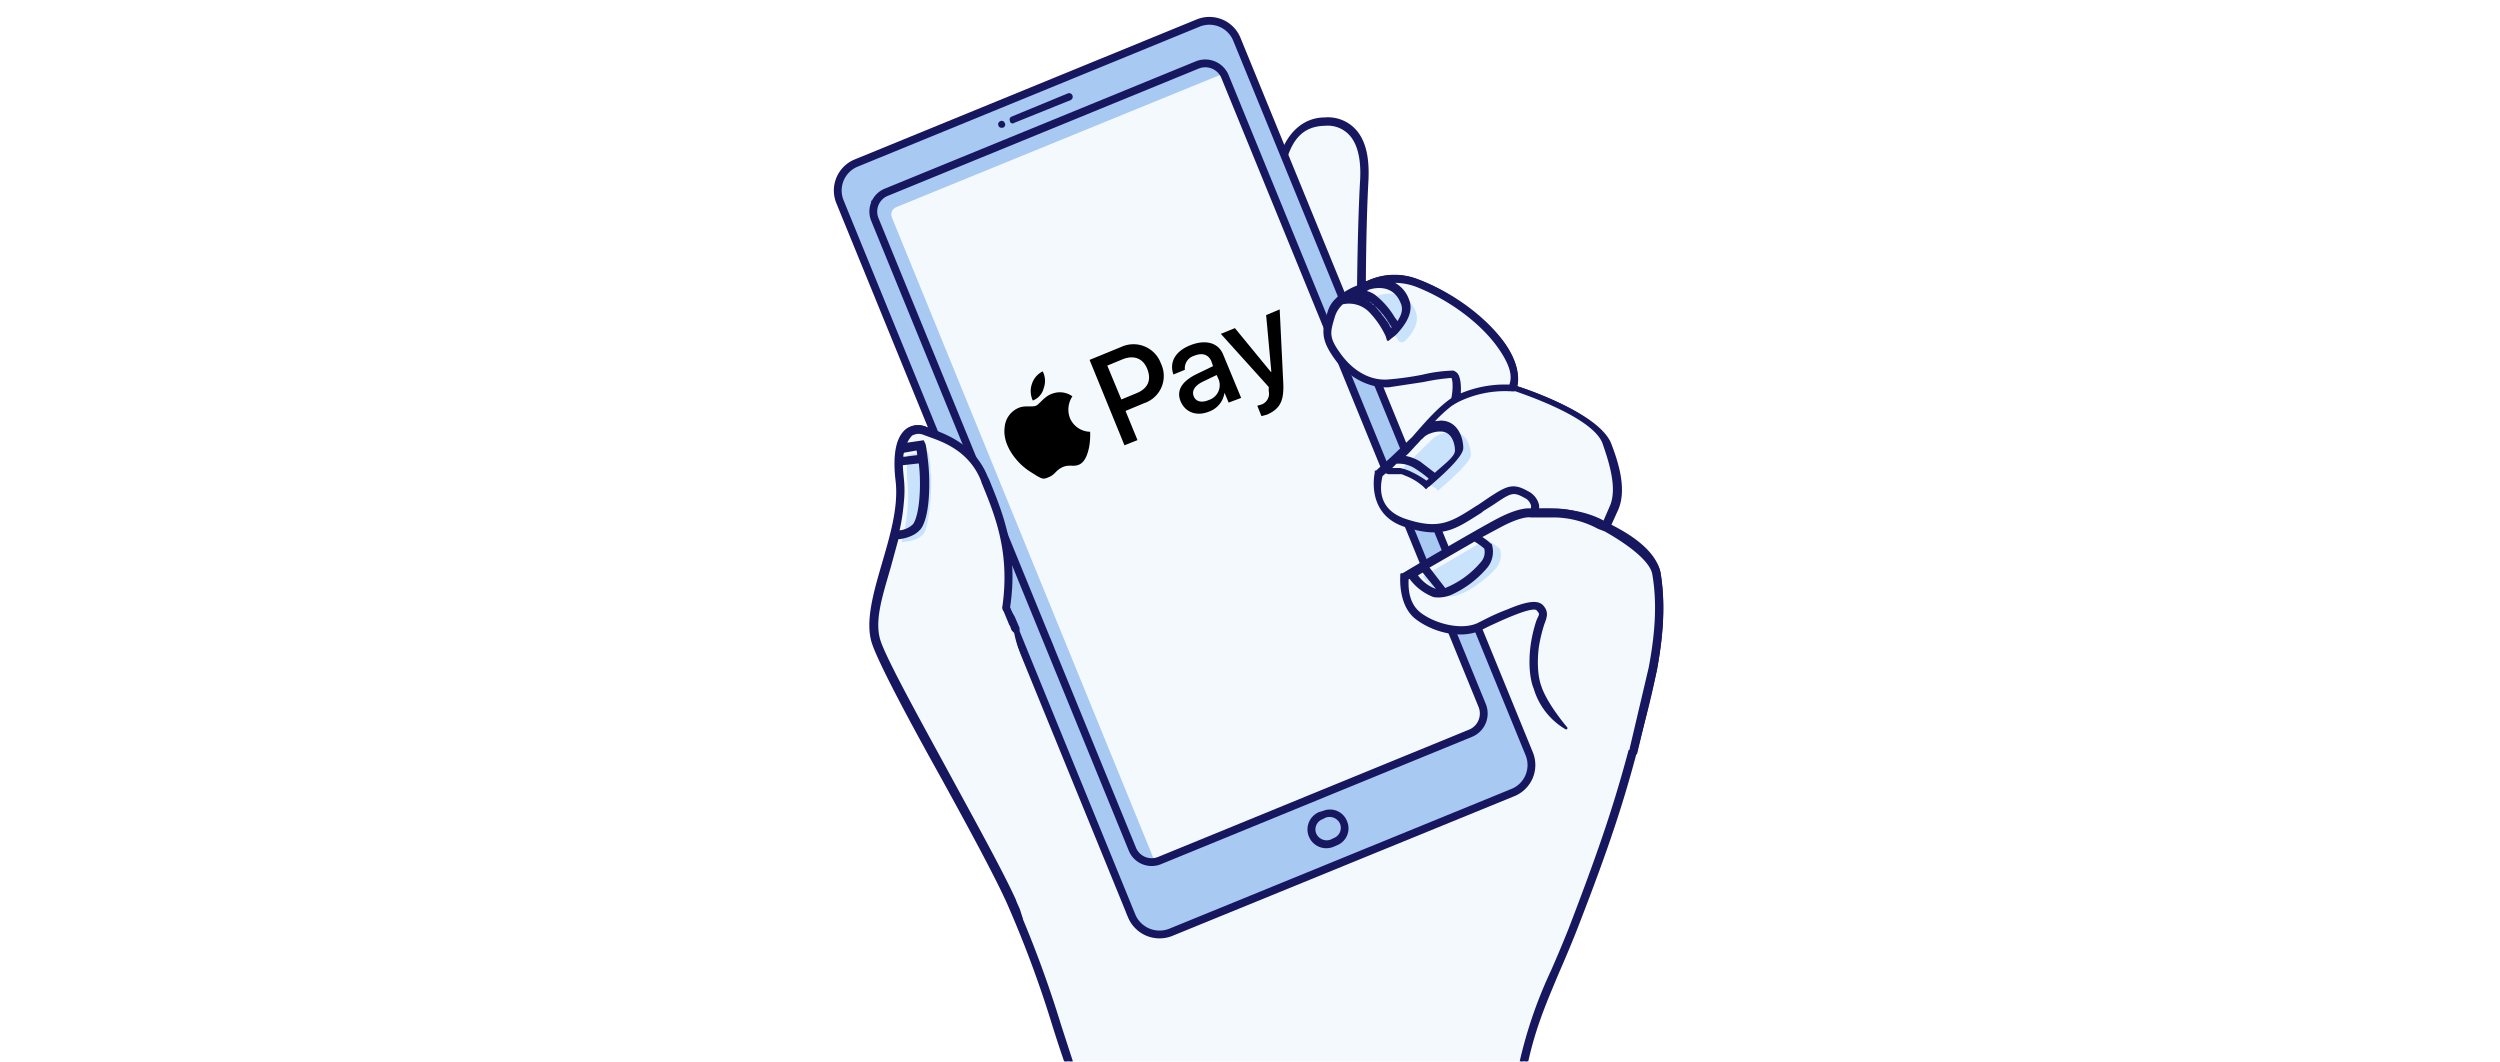 <svg height="204" viewBox="0 0 480 204" width="480" xmlns="http://www.w3.org/2000/svg" xmlns:xlink="http://www.w3.org/1999/xlink"><clipPath id="a"><path d="m58 .3h364v203.48h-364z"/></clipPath><clipPath id="b"><path d="m0-243.5h480v204h-480z"/></clipPath><path d="m0 0h480v204h-480z" fill="#fff"/><g clip-path="url(#a)"><path d="m309.5 97.4c1.6-3.6 0-8.7-1.4-12.1-2.2-5.8-17.8-10.6-17.8-10.6s1.5-3.2-2.1-8.3-10-9.6-16.2-12a11.5 11.5 0 0 0 -10.6 1.1s.1-12.2.5-21.1-3.5-11.2-7.6-11.1-7.8 3.2-8.9 11.6-.7 91.6-.7 91.6-53.4 1.4-51.7-9.6-1.5-18.6-4.2-25.1-8.9-8.1-11.3-9.1-5.7.3-4.8 9.5c1.1 10.8-7 23.8-4.5 31.2s20.6 38 25.8 49.6 8 21.5 11.4 31.5 5.8 21.1 8.1 32.2c.9 4.6 2.3 9.7 4.3 18.7l74.4-30.4c-1.4-4.9-1.9-9.1 0-19s5.6-16.8 9.7-27.4c7-18 9.5-26.3 12.6-38s5.1-20.4 3.6-30.4c-.7-4.3-10.1-9.2-10.1-9.2z" fill="#f4f9fe"/><path d="m310.1 97.6c1.6-3.8-.1-9-1.4-12.5-2.1-5.4-14.8-9.9-17.7-10.8.3-1.2.6-4.1-2.3-8.2s-9.8-9.7-16.5-12.2a12.1 12.1 0 0 0 -10.2.6c0-3.1.1-12.8.5-20 .2-4.5-.6-7.7-2.6-9.7a7 7 0 0 0 -5.6-2c-2.9 0-8.1 1.7-9.5 12.1-1.1 8.1-.7 83.2-.7 91.1-5 .1-43.4.5-49.8-6.7a2.6 2.6 0 0 1 -.8-2.3c1.7-11.1-1.5-18.7-4.2-25.4s-7.7-8-10.6-9l-1-.4a3.6 3.6 0 0 0 -3.5.3c-1.9 1.4-2.6 4.7-2 9.8s-1.1 10.7-2.7 16.2-3.2 11.1-1.8 15.1 7.1 14.7 13.3 25.8c5 9.1 10.1 18.5 12.5 23.8a213 213 0 0 1 8.9 24c.8 2.5 1.6 5 2.5 7.5 3.3 9.9 5.8 21.3 8 32.2.5 2.4 1 4.2 1.5 6.6s1.7 7.2 2.8 12.1l1.1-.4c-1.1-4.8-2.3-9.7-2.8-11.9s-1-4.3-1.5-6.7c-2.2-10.9-4.7-22.3-8.1-32.3l-2.4-7.4a217.1 217.1 0 0 0 -9-24.2c-2.4-5.3-7.5-14.7-12.5-23.8-5.9-10.7-11.9-21.7-13.3-25.7s.3-8.8 1.9-14.4 3.2-11.3 2.7-16.6.7-8.2 1.5-8.8a2.5 2.5 0 0 1 2.5-.2l1.1.4c2.8 1.1 7.6 2.9 9.9 8.4s5.7 14 4.1 24.8a3.6 3.6 0 0 0 1.1 3.2c7.1 8.1 49.4 7.1 51.2 7.1h.5v-.6c0-.8-.4-83.2.7-91.5s4-11 8.5-11.1a5.9 5.9 0 0 1 4.7 1.7c1.7 1.7 2.5 4.7 2.3 8.8-.5 8.7-.6 21-.6 21.1v1.1l.9-.7a11.3 11.3 0 0 1 10.1-.9c6.5 2.4 12.6 6.9 16 11.7s2.1 7.7 2 7.7l-.2.6.6.2c.1.1 15.3 4.8 17.4 10.3 1.3 3.4 2.9 8.3 1.4 11.7l-1.7 4.1.4.2c2.6 1.3 9.3 5.5 9.8 8.8 1.6 10.2-1 20.3-3.6 30.1-3 11.6-5.5 19.8-12.5 38-1.2 3-2.3 5.6-3.4 8.1a85.6 85.6 0 0 0 -6.4 19.3c-1.9 10.1-1.3 14.6.1 19.4l1-.4c-1.3-4.7-1.8-9 0-18.7 1.5-8 3.8-13.2 6.3-19.2 1.1-2.5 2.2-5.1 3.4-8.1 7.1-18.2 9.6-26.5 12.6-38.1 2.6-9.9 5.2-20.2 3.6-30.6-.6-4-8-8.3-9.9-9.3z" fill="#171760" stroke="#171760" stroke-miterlimit="10" stroke-width=".5"/><rect fill="#a7c9f2" height="144.14" rx="3.6" transform="matrix(.93 -.38 .38 .93 -17.14 92.4)" width="72.6" x="190.2" y="17.7"/><rect fill="#f4f9fe" height="144.14" rx="1.5" transform="matrix(.926 -.378 .378 .926 -18.1 94.5)" width="72.6" x="195.2" y="21.2"/><path d="m230.1 4.4-65.7 26.9a5.7 5.7 0 0 0 -3.1 7.5l56 137.1a5.8 5.8 0 0 0 7.5 3.1l65.6-26.8a5.7 5.7 0 0 0 3.2-7.5l-56.1-137.1a5.7 5.7 0 0 0 -7.4-3.2zm54.5 131.1a4.1 4.1 0 0 1 -2.3 5.3l-59.6 24.4a4 4 0 0 1 -5.3-2.2l-49.4-120.8a4 4 0 0 1 2.2-5.3l59.6-24.4a4.1 4.1 0 0 1 5.4 2.2z" fill="#a7c9f2" stroke="#171760" stroke-miterlimit="10" stroke-width="1.5"/><g fill="#171760"><path d="m205.6 19.2-10.9 4.4a.5.5 0 0 1 -.8-.4.6.6 0 0 1 .3-.8l10.9-4.5a.7.7 0 0 1 .8.4.7.7 0 0 1 -.3.9z"/><path d="m192.6 24.5c-.4.1-.8 0-.9-.4a.6.6 0 0 1 .3-.8.6.6 0 0 1 .9.3.6.6 0 0 1 -.3.9z"/><path d="m256.7 162.3-.7.3a3.6 3.6 0 0 1 -2.7-6.7l.7-.2a3.5 3.5 0 0 1 4.6 1.9 3.5 3.5 0 0 1 -1.9 4.7zm-2.8-5a2.1 2.1 0 0 0 -1.2 2.7 2.2 2.2 0 0 0 2.8 1.2l.6-.3a2.1 2.1 0 0 0 1.2-2.7 2.2 2.2 0 0 0 -2.8-1.2z"/></g><path d="m290.7 74.8a2.5 2.5 0 0 0 -1.6-.4h-1.5a15.3 15.3 0 0 0 -7.9 2.3c-4.1 2.5-7.8 8-10.3 10.2l-4.7 4.1s-1.8 7.2 5.1 9.4 9.4.4 14.5-2.8 5.7-4.3 8.6-2.7 1.4 3.6 1.4 3.6 8.5-.9 14 2.6l1.6-3.6c1.5-3.6-.1-8.6-1.4-12.1-2.3-5.8-17.8-10.6-17.8-10.6z" fill="#f4f9fe"/><path d="m269 90.2a.5.5 0 0 0 .4.9 8.9 8.9 0 0 1 3 .9c3 1.3 3.7 2.2 3.7 2.2s6.3-5.2 6.3-6.8-.7-4.4-3.5-4.5a5.6 5.6 0 0 0 -4.2 1.7z" fill="#cae3fc"/><path d="m290.9 74.3a2.5 2.5 0 0 0 -1.8-.4h-1.4a13.7 13.7 0 0 0 -8.2 2.3c-2.8 1.7-5.4 4.7-7.5 7.1l-.7.8-4 3.8-3 2.7h-.1v.2s-1.8 7.7 5.5 10.1 9.7.4 14.5-2.6l.5-.4 1.9-1.2c3.4-2.3 3.9-2.6 6.1-1.4a2.6 2.6 0 0 1 1.5 1.7 1.8 1.8 0 0 1 -.2 1.1l-.7 1h1.2c.1 0 8.3-.9 13.6 2.5l.5.3 1.9-4.2c1.6-3.8 0-8.9-1.4-12.5-2.4-5.8-16.9-10.5-18.2-10.9zm-23.8 15.4.9-.9a6 6 0 0 1 3.9 1 20.3 20.3 0 0 1 2.8 2.1l-.8.7a19.3 19.3 0 0 0 -3.5-2l-.8-.3h-.1l-.7-.2h-1.7zm5.4-.9a8.1 8.1 0 0 0 -3.2-1.1l.5-.4c.7-.6 1.4-1.5 2.3-2.4l.7-.8h.1a3.5 3.5 0 0 1 1.6-1.1 5.6 5.6 0 0 1 2.1-.4c2.4 0 3 2.6 3 3.9s-1.9 2.6-4.1 4.6zm36.8 8.5-1.3 3c-4.5-2.6-10.5-2.5-12.8-2.4a2 2 0 0 0 0-1.1 3.7 3.7 0 0 0 -2-2.3c-2.8-1.6-3.9-.9-7.3 1.3l-1.9 1.3-.5.3c-4.8 3.1-7.2 4.6-13.6 2.5s-4.9-7.5-4.7-8.6l.8-.7.6.2h2.6l.7.3a11.7 11.7 0 0 1 3.5 2.1l.4.4.4-.4h.1c1.6-1.4 6.4-5.5 6.4-7.2s-.9-5-4.1-5l-1.7.2a26.6 26.6 0 0 1 5.1-4.5 14.6 14.6 0 0 1 7.6-2.2h1.5a2 2 0 0 1 1.2.2h.2c.1.1 15.3 4.8 17.4 10.3 1.4 4 2.9 8.9 1.4 12.3z" fill="#171760" stroke="#171760" stroke-miterlimit="10" stroke-width=".5"/><path d="m288.3 66.4c-3.7-5.2-10.1-9.6-16.2-12a11.7 11.7 0 0 0 -9.5.4l-1.2.7s-4.7 1.4-5.8 4.9-1 5 1.3 8.1 5.8 5.5 9.7 5.2 10.9-1.9 12.3-1.7.6 4.9.6 4.9a20.6 20.6 0 0 1 10.9-2.2s1.5-3.2-2.1-8.3z" fill="#f4f9fe"/><path d="m263.7 57.2a1.6 1.6 0 0 0 .1 2.8 7.4 7.4 0 0 1 2 1.6 43.3 43.3 0 0 1 2.6 3.6.8.8 0 0 0 1.4.2c1.2-1.1 2.9-3.4 2-5.6-2-5.1-7.3-3-7.3-3z" fill="#cae3fc"/><path d="m288.7 66c-3.5-4.9-9.8-9.6-16.4-12.1a12.1 12.1 0 0 0 -9.8.3h-.3l-1.4.8a12 12 0 0 0 -3.4 1.9l-.5.3h.1a5.3 5.3 0 0 0 -1.9 2.9c-1.2 3.5-1.1 5.2 1.3 8.6s6.6 5.7 10.3 5.4l6.6-1a41 41 0 0 1 5.5-.8c.5.6.4 2.8.1 4.2l-.2 1.1 1.1-.6a20.6 20.6 0 0 1 10.6-2.1h.3l.2-.3c0 .2 1.6-3.2-2.2-8.6zm-25.3-8.1a15.4 15.4 0 0 1 3.3 3.7l.7 1.1c.1 0 .1.1.1.2l-.5.5v-.2h-.1c0-.1 0-.1-.1-.2s0-.1-.1-.2a.3.3 0 0 1 -.1-.2c-.1-.1-.1-.1-.1-.2l-.2-.3c-.1 0-.1-.1-.1-.2l-.3-.3a.3.3 0 0 0 -.1-.2l-.3-.4c-.1-.1-.1-.2-.2-.2l-.3-.5-.2-.2-.6-.7-.5-.6h-.2l-.3-.4c-.1 0-.2 0-.2-.1l-.4-.2h-.2a.5.5 0 0 0 -.4-.2c0-.1-.1-.1-.2-.1l-.3-.2h-1.7a4.9 4.9 0 0 1 3.6.3zm.7-.9a4.4 4.4 0 0 0 -2.4-1l1.2-.7h.1c1.1-.3 4.7-1 6.2 2.9.6 1.4-.1 2.8-.9 3.9a8.6 8.6 0 0 0 -.7-1 15.1 15.1 0 0 0 -3.5-4.1zm25.9 17.1a21.8 21.8 0 0 0 -9.3 1.6l-.5.2c.1-1.2.1-3.1-.5-4a1.8 1.8 0 0 0 -.7-.5 28.1 28.1 0 0 0 -5.9.8 59.1 59.1 0 0 1 -6.5.9c-3.4.3-6.8-1.5-9.3-4.9s-2.2-4.3-1.2-7.6a5.6 5.6 0 0 1 1.6-2.4 5.7 5.7 0 0 1 5.6 1.8 16.8 16.8 0 0 1 3 4.5l.2.7.6-.5a6.3 6.3 0 0 0 1.4-1.3c1.2-1.4 2.7-3.6 1.8-5.8a5.7 5.7 0 0 0 -3.5-3.5 12 12 0 0 1 5.1.7c6.4 2.5 12.5 7 15.9 11.8s2.4 6.6 2.2 7.5z" fill="#171760" stroke="#171760" stroke-linecap="round" stroke-linejoin="round" stroke-width=".5"/><path d="m192.9 117c1.6-10.9-1.5-18.6-4.2-25.1s-8.9-8-11.3-9.1-5.7.3-4.8 9.5c1.1 10.8-7 23.8-4.5 31.2s20.6 38.1 25.9 49.6l1.3 3.1a62.5 62.5 0 0 0 5.9-31.3c-.5-9-5.8-18.4-6.6-24.1a11.3 11.3 0 0 1 -1.7-3.8z" fill="#f4f9fe"/><path d="m174.3 93.3a33.8 33.8 0 0 1 -1.2 10.8c1.5-.1 3.4-.5 4.3-1.7s1.7-8.5 1.3-11.9a18.7 18.7 0 0 0 -.5-3.8l-3.9.6a23.6 23.6 0 0 0 0 6z" fill="#cae3fc"/><path d="m193.7 116.7v-.2c1.6-10.7-1.4-17.9-4-24.3l-.3-.6c-2.4-6-7.7-7.9-10.5-9l-1.1-.4a3.6 3.6 0 0 0 -3.5.3 5.7 5.7 0 0 0 -1.8 3v.4c0 .2-.1.4-.1.7a18 18 0 0 0 0 5.7 30.9 30.9 0 0 1 0 4.3 54.9 54.9 0 0 1 -1.1 6l-.2.8c-.4 1.7-.9 3.4-1.4 5.1-1.6 5.8-3.2 11.2-1.8 15.1s7.2 14.7 13.3 25.9c5 9.1 10.2 18.5 12.5 23.7a31.1 31.1 0 0 1 1.4 3.1l.4 1.1.6-1.1-.5-1.6c-.3-.7-.6-1.3-.8-1.9-2.4-5.3-7.6-14.7-12.6-23.9s-11.9-21.6-13.3-25.6.3-8.9 1.9-14.5l1.5-5.5a7.6 7.6 0 0 0 2.5-.6 4.6 4.6 0 0 0 1.8-1.3c1.8-2.5 1.7-9.3 1.4-12.2s-.5-3.9-.6-4l-.2-.4-3.4.5a5.6 5.6 0 0 1 1.2-1.9l.5-.2a2.7 2.7 0 0 1 2 .1l1.1.4c2.8 1 7.6 2.8 9.9 8.3l.2.6c2.6 6.3 5.5 13.4 4 23.9-.1.3.1.5.1.6s.1 0 .1.1l.7 1.7a12.1 12.1 0 0 1 .8 1.9c.7 1 1.2.6 1.1-.2l-.9-2.1c-.3-.5-.6-1-.9-1.8zm-17-27.4c.4 3.6.2 9.5-1.2 11.5a4.6 4.6 0 0 1 -3.1 1.3 38.8 38.8 0 0 0 .9-5.8 20.6 20.6 0 0 0 0-4.3c-.1-1.1-.2-2-.2-2.9l3.5-.4c0 .2.1.4.1.6zm-.3-1.7-3.2.4v-.6a1.9 1.9 0 0 1 .2-.7l2.8-.5c0 .2.1.6.2 1.4z" fill="#171760" stroke="#171760" stroke-miterlimit="10" stroke-width=".5"/><path d="m317.4 128.3a55.7 55.7 0 0 0 .7-18.2c-.6-3.9-8.7-8.4-9.9-9h-.1s-5.3-2.7-9.6-2.6h-4.4s-1.5-.6-6.2 1.8-18.2 10.5-18.2 10.5-.4 5.2 2.6 7.6 8.3 3.5 11.6 2 10.4-5.2 11.8-3.6-.4 2.3-1 7.5.5 7.7.5 7.7a15 15 0 0 0 9.2 9.6c7.6 2.7 9.2 2.4 9.2 2.4z" fill="#f4f9fe"/><path d="m288 105.4a11.2 11.2 0 0 0 -2.7-1.8l-12.1 7.1s1.9 2.9 4.6 3.7 8.1-3.6 9.5-5.4a3.9 3.9 0 0 0 .7-3.6z" fill="#cae3fc"/><path d="m308.4 100.5h-.3c-1.1-.6-5.7-2.7-9.7-2.6h-4.2c-.5-.1-2.4-.3-6.6 1.9s-18.1 10.4-18.2 10.5h-.3v.3c0 .3-.4 5.6 2.9 8.1s8.5 3.8 12.2 2.1l1.4-.7c2.6-1.2 8.7-4.1 9.6-3.1s.5 1 0 2.3a26.9 26.9 0 0 0 -1.1 4.8c-.6 4.9.4 7.6.6 8a13.2 13.2 0 0 0 6 7.7c-4.3-5.2-5-8-5-8s-1.1-2.5-.5-7.5a28.4 28.4 0 0 1 1.1-4.6c.5-1.3.8-2.2-.2-3.3s-3.4-.5-6.5.8a41.8 41.8 0 0 0 -4.5 2l-1.4.7c-3.2 1.4-8.2.1-11-2s-2.5-5.7-2.5-6.8l.5-.3a10 10 0 0 0 4.6 3.6 6 6 0 0 0 3.2-.4 19.3 19.3 0 0 0 6.9-5.2 4.6 4.6 0 0 0 .8-4.2h-.1a9.3 9.3 0 0 0 -2-1.5l4.1-2.2c4.2-2.2 5.7-1.8 5.7-1.8h4.6a18.4 18.4 0 0 1 8.4 2.2l1.3.5c1.6.9 8.8 5 9.3 8.5.9 5.3.6 11-.7 17.9l-3.6 15.3-.2 1.1h1.1l3.8-16c1.3-7.1 1.6-13 .7-18.4s-8.6-8.8-10.2-9.7zm-32.8 12.8a7.6 7.6 0 0 1 -3.7-2.9l1.3-.8 3 3.7zm9.6-8.1a3.1 3.1 0 0 1 -.7 2.9 17.8 17.8 0 0 1 -7.1 5.1l-3.3-4.3 9-5.2a11.6 11.6 0 0 1 2.1 1.5z" fill="#171760" stroke="#171760" stroke-linecap="round" stroke-linejoin="round" stroke-width=".5"/><path d="m200.4 74.5a3.4 3.4 0 0 1 -2.1 2.4 4.2 4.2 0 0 1 -.2-3.1 4.1 4.1 0 0 1 2.1-2.5 4 4 0 0 1 .2 3.2m1.6 1.1c-1.5.5-2.4 2-3.1 2.3s-2.1-.1-3.3.4a4.4 4.4 0 0 0 -2.7 3.7c-.5 3.4 2.3 6.9 4.8 8.5s2.5 1.6 3.7 1.1 1.3-1.3 2.6-1.9 2.1 0 3.2-.5 1.6-1.9 1.9-3.3a13 13 0 0 0 .2-3 4.3 4.3 0 0 1 -3.9-2.7 4.6 4.6 0 0 1 .5-4.1 4.1 4.1 0 0 0 -3.9-.5m7.2-6.5 6.7 16.4 2.5-1-2.3-5.6 3.6-1.5a5.5 5.5 0 0 0 3.2-7.6 5.6 5.6 0 0 0 -7.6-3.2zm3.4 1.1 2.9-1.2c2.2-.9 4-.2 4.8 1.9s.1 3.7-2.1 4.6l-2.9 1.2zm19.6 8.8a4.5 4.5 0 0 0 2.9-3.6l.8 1.9 2.4-.9-3.4-8.2c-.9-2.4-3.4-3.1-6.4-1.9s-4 3.4-3.2 5.6l2.2-.9a2.5 2.5 0 0 1 1.8-2.7c1.5-.6 2.7-.3 3.3 1.1l.3.9-3.1 1.5c-2.9 1.4-4 3.2-3.1 5.3s3.1 2.9 5.5 1.9zm-.1-2.2c-1.4.6-2.5.3-2.9-.7s.1-2 1.7-2.8l2.7-1.3.4.9a3 3 0 0 1 -1.9 3.9zm11.2 2.8c2.4-1.1 3.2-2.5 3.1-5.8l-.7-14.4-2.6 1.1 1 10.9h-.1l-6.9-8.4-2.7 1.1 9.2 10.2v.8a2.2 2.2 0 0 1 -1.5 2.6l-.7.2.8 2z"/></g><g clip-path="url(#b)"><g fill="#171760"><path d="m170.3 29.4c.4.2.4.5 0 .7a1.5 1.5 0 0 1 -1.3 0 .4.4 0 0 1 0-.7 1.5 1.5 0 0 1 1.3 0z"/><path d="m173.7 27.5c.4.2.4.5 0 .7a1.5 1.5 0 0 1 -1.3 0 .4.4 0 0 1 0-.7 1.5 1.5 0 0 1 1.3 0z"/><path d="m177.1 25.5c.4.3.4.6 0 .8a1.5 1.5 0 0 1 -1.3 0c-.3-.2-.3-.5 0-.8a1.5 1.5 0 0 1 1.3 0z"/><path d="m180.6 23.6a.5.5 0 0 1 0 .8 1.7 1.7 0 0 1 -1.4 0 .5.5 0 0 1 0-.8 1.7 1.7 0 0 1 1.4 0z"/><path d="m184 21.7a.4.4 0 0 1 0 .7 1.5 1.5 0 0 1 -1.3 0c-.4-.2-.4-.5 0-.7a1.5 1.5 0 0 1 1.3 0z"/><path d="m187.4 19.8a.4.4 0 0 1 0 .7 1.5 1.5 0 0 1 -1.3 0c-.4-.2-.4-.5 0-.7a1.5 1.5 0 0 1 1.3 0z"/><ellipse cx="190.1" cy="18.2" rx=".9" ry=".5"/><ellipse cx="193.5" cy="16.3" rx=".9" ry=".5"/><path d="m197.6 14a.4.4 0 0 1 0 .7 1.5 1.5 0 0 1 -1.3 0c-.4-.2-.4-.5 0-.7a1.5 1.5 0 0 1 1.3 0z"/><path d="m201 12.1a.4.4 0 0 1 0 .7 1.5 1.5 0 0 1 -1.3 0c-.4-.2-.4-.5 0-.7a1.5 1.5 0 0 1 1.3 0z"/><ellipse cx="203.7" cy="10.5" rx=".9" ry=".5"/><ellipse cx="207.2" cy="8.6" rx=".9" ry=".5"/><path d="m211.2 6.3c.4.2.4.5 0 .7a1.5 1.5 0 0 1 -1.3 0c-.4-.2-.4-.5 0-.7a1.5 1.5 0 0 1 1.3 0z"/><ellipse cx="214" cy="4.7" rx=".9" ry=".5"/><ellipse cx="217.4" cy="2.8" rx=".9" ry=".5"/><path d="m163.5 29.4c.4.2.4.5 0 .7a1.5 1.5 0 0 1 -1.3 0 .4.4 0 0 1 0-.7 1.5 1.5 0 0 1 1.3 0z"/><path d="m166.9 27.5c.4.2.4.5 0 .7a1.5 1.5 0 0 1 -1.3 0 .4.4 0 0 1 0-.7 1.5 1.5 0 0 1 1.3 0z"/><path d="m170.3 25.5c.4.3.4.6 0 .8a1.5 1.5 0 0 1 -1.3 0c-.3-.2-.3-.5 0-.8a1.5 1.5 0 0 1 1.3 0z"/><path d="m173.7 23.6a.4.4 0 0 1 0 .8 1.5 1.5 0 0 1 -1.3 0 .5.5 0 0 1 0-.8 1.5 1.5 0 0 1 1.3 0z"/><path d="m177.1 21.7c.4.2.4.5 0 .7a1.5 1.5 0 0 1 -1.3 0 .4.4 0 0 1 0-.7 1.5 1.5 0 0 1 1.3 0z"/><path d="m180.6 19.8a.4.4 0 0 1 0 .7 1.7 1.7 0 0 1 -1.4 0 .4.4 0 0 1 0-.7 1.7 1.7 0 0 1 1.4 0z"/><path d="m184 17.8a.5.5 0 0 1 0 .8 1.5 1.5 0 0 1 -1.3 0 .4.4 0 0 1 0-.8 1.5 1.5 0 0 1 1.3 0z"/><path d="m187.4 15.9a.4.4 0 0 1 0 .7 1 1 0 0 1 -1.3 0c-.4-.2-.4-.5 0-.7a1.5 1.5 0 0 1 1.3 0z"/><path d="m190.8 14a.4.4 0 0 1 0 .7 1.5 1.5 0 0 1 -1.3 0c-.4-.2-.4-.5 0-.7a1.5 1.5 0 0 1 1.3 0z"/><ellipse cx="193.5" cy="12.4" rx=".9" ry=".5"/><ellipse cx="196.9" cy="10.5" rx=".9" ry=".5"/><ellipse cx="200.3" cy="8.6" rx=".9" ry=".5"/><ellipse cx="203.7" cy="6.6" rx=".9" ry=".5"/><ellipse cx="207.2" cy="4.7" rx=".9" ry=".5"/><path d="m211.2 2.4a.4.4 0 0 1 0 .8 1.5 1.5 0 0 1 -1.3 0 .4.4 0 0 1 0-.8 1.5 1.5 0 0 1 1.3 0z"/><path d="m214.6.5c.4.2.4.5 0 .7a1.5 1.5 0 0 1 -1.3 0 .4.4 0 0 1 0-.7 1.5 1.5 0 0 1 1.3 0z"/><path d="m155.4 29.4a1.5 1.5 0 0 1 1.3 0c.4.2.4.5 0 .7a1.5 1.5 0 0 1 -1.3 0c-.4-.2-.4-.5 0-.7z"/><path d="m160.1 27.5c.4.2.4.5 0 .7a1.5 1.5 0 0 1 -1.3 0 .4.4 0 0 1 0-.7 1.5 1.5 0 0 1 1.3 0z"/><ellipse cx="162.9" cy="25.9" rx=".9" ry=".5"/><path d="m166.9 23.6a.4.4 0 0 1 0 .8 1.5 1.5 0 0 1 -1.3 0 .5.5 0 0 1 0-.8 1.5 1.5 0 0 1 1.3 0z"/><path d="m170.3 21.7c.4.2.4.5 0 .7a1.5 1.5 0 0 1 -1.3 0 .4.4 0 0 1 0-.7 1.5 1.5 0 0 1 1.3 0z"/><path d="m173.7 19.8c.4.2.4.5 0 .7a1.5 1.5 0 0 1 -1.3 0 .4.4 0 0 1 0-.7 1.5 1.5 0 0 1 1.3 0z"/><path d="m177.1 17.8a.4.4 0 0 1 0 .8 1.5 1.5 0 0 1 -1.3 0 .5.5 0 0 1 0-.8 1.5 1.5 0 0 1 1.3 0z"/><path d="m180.6 15.9a.4.4 0 0 1 0 .7 1.2 1.2 0 0 1 -1.4 0 .4.4 0 0 1 0-.7 1.7 1.7 0 0 1 1.4 0z"/><path d="m184 14a.4.4 0 0 1 0 .7 1.5 1.5 0 0 1 -1.3 0c-.4-.2-.4-.5 0-.7a1.5 1.5 0 0 1 1.3 0z"/><path d="m187.4 12.1a.4.4 0 0 1 0 .7 1.5 1.5 0 0 1 -1.3 0c-.4-.2-.4-.5 0-.7a1.5 1.5 0 0 1 1.3 0z"/><path d="m190.8 10.1a.5.5 0 0 1 0 .8 1.5 1.5 0 0 1 -1.3 0 .4.4 0 0 1 0-.8 1.5 1.5 0 0 1 1.3 0z"/><ellipse cx="193.5" cy="8.6" rx=".9" ry=".5"/><path d="m197.6 6.3a.4.4 0 0 1 0 .7 1.5 1.5 0 0 1 -1.3 0c-.4-.2-.4-.5 0-.7a1.5 1.5 0 0 1 1.3 0z"/><ellipse cx="200.3" cy="4.7" rx=".9" ry=".5"/><path d="m204.4 2.4a.4.4 0 0 1 0 .8 1.5 1.5 0 0 1 -1.3 0 .4.4 0 0 1 0-.8 1.5 1.5 0 0 1 1.3 0z"/><ellipse cx="207.2" cy=".9" rx=".9" ry=".5"/><path d="m152 27.5a1.5 1.5 0 0 1 1.3 0c.4.2.4.5 0 .7a1.5 1.5 0 0 1 -1.3 0c-.4-.2-.4-.5 0-.7z"/><ellipse cx="156.1" cy="25.9" rx=".9" ry=".5"/><path d="m160.1 23.6a.4.4 0 0 1 0 .8 1.5 1.5 0 0 1 -1.3 0 .5.5 0 0 1 0-.8 1.5 1.5 0 0 1 1.3 0z"/><path d="m163.5 21.7c.4.2.4.5 0 .7a1.5 1.5 0 0 1 -1.3 0 .4.4 0 0 1 0-.7 1.5 1.5 0 0 1 1.3 0z"/><path d="m166.9 19.8c.4.2.4.5 0 .7a1.5 1.5 0 0 1 -1.3 0 .4.4 0 0 1 0-.7 1.5 1.5 0 0 1 1.3 0z"/><ellipse cx="169.7" cy="18.2" rx=".9" ry=".5"/><path d="m173.7 15.9c.4.2.4.5 0 .7a1 1 0 0 1 -1.3 0 .4.4 0 0 1 0-.7 1.5 1.5 0 0 1 1.3 0z"/><path d="m177.1 14c.4.2.4.5 0 .7a1.5 1.5 0 0 1 -1.3 0 .4.4 0 0 1 0-.7 1.5 1.5 0 0 1 1.3 0z"/><path d="m180.6 12.1a.4.4 0 0 1 0 .7 1.7 1.7 0 0 1 -1.4 0 .4.4 0 0 1 0-.7 1.7 1.7 0 0 1 1.4 0z"/><path d="m184 10.1a.5.5 0 0 1 0 .8 1.5 1.5 0 0 1 -1.3 0 .4.4 0 0 1 0-.8 1.5 1.5 0 0 1 1.3 0z"/><path d="m187.4 8.2a.4.4 0 0 1 0 .7 1.5 1.5 0 0 1 -1.3 0c-.4-.2-.4-.5 0-.7a1.5 1.5 0 0 1 1.3 0z"/><path d="m190.8 6.3a.4.4 0 0 1 0 .7 1.5 1.5 0 0 1 -1.3 0c-.4-.2-.4-.5 0-.7a1.5 1.5 0 0 1 1.3 0z"/><path d="m194.2 4.4a.4.4 0 0 1 0 .7 1.5 1.5 0 0 1 -1.3 0c-.4-.2-.4-.5 0-.7a1 1 0 0 1 1.3 0z"/><path d="m197.6 2.4a.5.5 0 0 1 0 .8 1.5 1.5 0 0 1 -1.3 0 .4.4 0 0 1 0-.8 1.5 1.5 0 0 1 1.3 0z"/><ellipse cx="200.3" cy=".9" rx=".9" ry=".5"/><path d="m148.6 25.5a1.5 1.5 0 0 1 1.3 0c.4.3.4.6 0 .8a1.5 1.5 0 0 1 -1.3 0c-.4-.2-.4-.5 0-.8z"/><path d="m153.3 23.6a.4.4 0 0 1 0 .8 1.5 1.5 0 0 1 -1.3 0 .4.4 0 0 1 0-.8 1.5 1.5 0 0 1 1.3 0z"/><path d="m156.7 21.7c.4.2.4.5 0 .7a1.5 1.5 0 0 1 -1.3 0c-.4-.2-.4-.5 0-.7a1.5 1.5 0 0 1 1.3 0z"/><ellipse cx="159.5" cy="20.1" rx=".9" ry=".5"/><path d="m163.5 17.8a.4.4 0 0 1 0 .8 1.5 1.5 0 0 1 -1.3 0 .5.5 0 0 1 0-.8 1.5 1.5 0 0 1 1.3 0z"/><ellipse cx="166.3" cy="16.3" rx=".9" ry=".5"/><ellipse cx="169.7" cy="14.4" rx=".9" ry=".5"/><path d="m173.7 12.1c.4.2.4.5 0 .7a1.5 1.5 0 0 1 -1.3 0 .4.4 0 0 1 0-.7 1.5 1.5 0 0 1 1.3 0z"/><path d="m177.1 10.1a.4.4 0 0 1 0 .8 1.5 1.5 0 0 1 -1.3 0 .5.5 0 0 1 0-.8 1.5 1.5 0 0 1 1.3 0z"/><path d="m180.6 8.2a.4.4 0 0 1 0 .7 1.7 1.7 0 0 1 -1.4 0 .4.4 0 0 1 0-.7 1.7 1.7 0 0 1 1.4 0z"/><path d="m184 6.3a.4.4 0 0 1 0 .7 1.5 1.5 0 0 1 -1.3 0c-.4-.2-.4-.5 0-.7a1.5 1.5 0 0 1 1.3 0z"/><path d="m187.4 4.4a.4.4 0 0 1 0 .7 1.5 1.5 0 0 1 -1.3 0c-.4-.2-.4-.5 0-.7a1 1 0 0 1 1.3 0z"/><path d="m190.8 2.4a.5.5 0 0 1 0 .8 1.5 1.5 0 0 1 -1.3 0 .4.4 0 0 1 0-.8 1.5 1.5 0 0 1 1.3 0z"/><path d="m194.2.5a.4.4 0 0 1 0 .7 1.5 1.5 0 0 1 -1.3 0c-.4-.2-.4-.5 0-.7a1.5 1.5 0 0 1 1.3 0z"/><path d="m145.2 23.6a1.5 1.5 0 0 1 1.3 0 .5.5 0 0 1 0 .8 1.5 1.5 0 0 1 -1.3 0 .4.4 0 0 1 0-.8z"/><path d="m149.9 21.7c.4.2.4.5 0 .7a1.5 1.5 0 0 1 -1.3 0c-.4-.2-.4-.5 0-.7a1.5 1.5 0 0 1 1.3 0z"/><ellipse cx="152.7" cy="20.1" rx=".9" ry=".5"/><path d="m156.7 17.8a.4.4 0 0 1 0 .8 1.5 1.5 0 0 1 -1.3 0 .4.4 0 0 1 0-.8 1.5 1.5 0 0 1 1.3 0z"/><ellipse cx="159.5" cy="16.3" rx=".9" ry=".5"/><path d="m163.5 14c.4.2.4.5 0 .7a1.5 1.5 0 0 1 -1.3 0 .4.4 0 0 1 0-.7 1.5 1.5 0 0 1 1.3 0z"/><path d="m166.9 12.1c.4.2.4.5 0 .7a1.5 1.5 0 0 1 -1.3 0 .4.4 0 0 1 0-.7 1.5 1.5 0 0 1 1.3 0z"/><path d="m170.3 10.1a.4.4 0 0 1 0 .8 1.5 1.5 0 0 1 -1.3 0 .5.5 0 0 1 0-.8 1.5 1.5 0 0 1 1.3 0z"/><path d="m173.7 8.2c.4.2.4.5 0 .7a1.5 1.5 0 0 1 -1.3 0 .4.4 0 0 1 0-.7 1.5 1.5 0 0 1 1.3 0z"/><path d="m177.1 6.3c.4.2.4.5 0 .7a1.5 1.5 0 0 1 -1.3 0 .4.4 0 0 1 0-.7 1.5 1.5 0 0 1 1.3 0z"/><path d="m180.6 4.4a.4.4 0 0 1 0 .7 1.7 1.7 0 0 1 -1.4 0 .4.4 0 0 1 0-.7 1.2 1.2 0 0 1 1.4 0z"/><ellipse cx="183.3" cy="2.8" rx=".9" ry=".5"/><path d="m187.4.5a.4.4 0 0 1 0 .7 1.5 1.5 0 0 1 -1.3 0c-.4-.2-.4-.5 0-.7a1.5 1.5 0 0 1 1.3 0z"/><path d="m141.8 21.7a1.5 1.5 0 0 1 1.3 0 .4.4 0 0 1 0 .7 1.5 1.5 0 0 1 -1.3 0c-.4-.2-.4-.5 0-.7z"/><path d="m146.5 19.8c.4.2.4.5 0 .7a1.5 1.5 0 0 1 -1.3 0c-.4-.2-.4-.5 0-.7a1.5 1.5 0 0 1 1.3 0z"/><path d="m149.9 17.8a.4.4 0 0 1 0 .8 1.5 1.5 0 0 1 -1.3 0 .4.4 0 0 1 0-.8 1.5 1.5 0 0 1 1.3 0z"/><ellipse cx="152.7" cy="16.3" rx=".9" ry=".5"/><ellipse cx="156.1" cy="14.4" rx=".9" ry=".5"/><path d="m160.1 12.1c.4.2.4.5 0 .7a1.5 1.5 0 0 1 -1.3 0 .4.4 0 0 1 0-.7 1.5 1.5 0 0 1 1.3 0z"/><path d="m163.5 10.1a.4.4 0 0 1 0 .8 1.5 1.5 0 0 1 -1.3 0 .5.5 0 0 1 0-.8 1.5 1.5 0 0 1 1.3 0z"/><path d="m166.9 8.2c.4.2.4.5 0 .7a1.5 1.5 0 0 1 -1.3 0 .4.4 0 0 1 0-.7 1.5 1.5 0 0 1 1.3 0z"/><path d="m170.3 6.3c.4.2.4.5 0 .7a1.5 1.5 0 0 1 -1.3 0 .4.4 0 0 1 0-.7 1.5 1.5 0 0 1 1.3 0z"/><ellipse cx="173.1" cy="4.7" rx=".9" ry=".5"/><ellipse cx="176.5" cy="2.8" rx=".9" ry=".5"/><path d="m180.6.5a.4.4 0 0 1 0 .7 1.7 1.7 0 0 1 -1.4 0 .4.4 0 0 1 0-.7 1.7 1.7 0 0 1 1.4 0z"/><path d="m138.4 19.8a1.5 1.5 0 0 1 1.3 0 .4.4 0 0 1 0 .7 1.5 1.5 0 0 1 -1.3 0c-.4-.2-.4-.5 0-.7z"/><path d="m143.1 17.8a.5.5 0 0 1 0 .8 1.5 1.5 0 0 1 -1.3 0 .4.4 0 0 1 0-.8 1.5 1.5 0 0 1 1.3 0z"/><ellipse cx="145.8" cy="16.3" rx=".9" ry=".5"/><path d="m149.9 14c.4.2.4.5 0 .7a1.5 1.5 0 0 1 -1.3 0c-.4-.2-.4-.5 0-.7a1.5 1.5 0 0 1 1.3 0z"/><path d="m153.3 12.1c.4.2.4.5 0 .7a1.5 1.5 0 0 1 -1.3 0c-.4-.2-.4-.5 0-.7a1.5 1.5 0 0 1 1.3 0z"/><path d="m156.7 10.1a.4.4 0 0 1 0 .8 1.5 1.5 0 0 1 -1.3 0 .4.4 0 0 1 0-.8 1.5 1.5 0 0 1 1.3 0z"/><path d="m160.1 8.2c.4.2.4.5 0 .7a1.5 1.5 0 0 1 -1.3 0 .4.4 0 0 1 0-.7 1.5 1.5 0 0 1 1.3 0z"/><path d="m163.5 6.3c.4.2.4.5 0 .7a1.5 1.5 0 0 1 -1.3 0 .4.4 0 0 1 0-.7 1.5 1.5 0 0 1 1.3 0z"/><ellipse cx="166.3" cy="4.7" rx=".9" ry=".5"/><ellipse cx="169.7" cy="2.8" rx=".9" ry=".5"/><path d="m173.7.5c.4.2.4.5 0 .7a1.5 1.5 0 0 1 -1.3 0 .4.4 0 0 1 0-.7 1.5 1.5 0 0 1 1.3 0z"/><path d="m134.9 17.8a1.5 1.5 0 0 1 1.3 0 .4.4 0 0 1 0 .8 1.5 1.5 0 0 1 -1.3 0 .5.5 0 0 1 0-.8z"/><ellipse cx="139" cy="16.3" rx=".9" ry=".5"/><path d="m143.1 14a.4.4 0 0 1 0 .7 1.5 1.5 0 0 1 -1.3 0c-.4-.2-.4-.5 0-.7a1.5 1.5 0 0 1 1.3 0z"/><path d="m146.5 12a.5.5 0 0 1 0 .8 1.5 1.5 0 0 1 -1.3 0 .4.4 0 0 1 0-.8 1.5 1.5 0 0 1 1.3 0z"/><path d="m149.9 10.1a.4.4 0 0 1 0 .7 1 1 0 0 1 -1.3 0c-.4-.2-.4-.5 0-.7a1.5 1.5 0 0 1 1.3 0z"/><path d="m153.3 8.2a.4.4 0 0 1 0 .7 1.5 1.5 0 0 1 -1.3 0c-.4-.2-.4-.5 0-.7a1.5 1.5 0 0 1 1.3 0z"/><path d="m156.7 6.3a.4.4 0 0 1 0 .7 1.5 1.5 0 0 1 -1.3 0c-.4-.2-.4-.5 0-.7a1.5 1.5 0 0 1 1.3 0z"/><path d="m160.1 4.3a.5.5 0 0 1 0 .8 1.5 1.5 0 0 1 -1.3 0 .4.4 0 0 1 0-.8 1.5 1.5 0 0 1 1.3 0z"/><path d="m163.5 2.4c.4.2.4.5 0 .7a1.5 1.5 0 0 1 -1.3 0c-.4-.2-.4-.5 0-.7a1.5 1.5 0 0 1 1.3 0z"/><path d="m166.9.5c.4.2.4.5 0 .7a1.5 1.5 0 0 1 -1.3 0c-.4-.2-.4-.5 0-.7a1.5 1.5 0 0 1 1.3 0z"/><path d="m131.5 15.9a1.5 1.5 0 0 1 1.3 0c.4.2.4.5 0 .7a1.5 1.5 0 0 1 -1.3 0 .4.4 0 0 1 0-.7z"/><path d="m136.2 14c.4.2.4.5 0 .7a1.5 1.5 0 0 1 -1.3 0 .4.4 0 0 1 0-.7 1.5 1.5 0 0 1 1.3 0z"/><path d="m139.6 12a.4.4 0 0 1 0 .8 1.5 1.5 0 0 1 -1.3 0 .5.5 0 0 1 0-.8 1.5 1.5 0 0 1 1.3 0z"/><path d="m143.1 10.1a.4.4 0 0 1 0 .7 1 1 0 0 1 -1.3 0c-.4-.2-.4-.5 0-.7a1.5 1.5 0 0 1 1.3 0z"/><path d="m146.5 8.2a.4.4 0 0 1 0 .7 1.5 1.5 0 0 1 -1.3 0c-.4-.2-.4-.5 0-.7a1.5 1.5 0 0 1 1.3 0z"/><path d="m149.9 6.3a.4.4 0 0 1 0 .7 1.5 1.5 0 0 1 -1.3 0c-.4-.2-.4-.5 0-.7a1.5 1.5 0 0 1 1.3 0z"/><path d="m153.3 4.3a.5.5 0 0 1 0 .8 1.5 1.5 0 0 1 -1.3 0 .4.4 0 0 1 0-.8 1.5 1.5 0 0 1 1.3 0z"/><path d="m156.7 2.4a.4.4 0 0 1 0 .7 1.5 1.5 0 0 1 -1.3 0c-.4-.2-.4-.5 0-.7a1.5 1.5 0 0 1 1.3 0z"/><path d="m160.1.5a.4.4 0 0 1 0 .7 1.5 1.5 0 0 1 -1.3 0c-.4-.2-.4-.5 0-.7a1.5 1.5 0 0 1 1.3 0z"/><path d="m128.1 14a1.5 1.5 0 0 1 1.3 0c.4.2.4.5 0 .7a1.5 1.5 0 0 1 -1.3 0 .4.4 0 0 1 0-.7z"/><path d="m132.8 12a.4.4 0 0 1 0 .8 1.5 1.5 0 0 1 -1.3 0 .5.5 0 0 1 0-.8 1.5 1.5 0 0 1 1.3 0z"/><path d="m136.2 10.1c.4.2.4.5 0 .7a1 1 0 0 1 -1.3 0 .4.4 0 0 1 0-.7 1.5 1.5 0 0 1 1.3 0z"/><path d="m139.6 8.2c.4.2.4.5 0 .7a1.5 1.5 0 0 1 -1.3 0 .4.4 0 0 1 0-.7 1.5 1.5 0 0 1 1.3 0z"/><ellipse cx="142.4" cy="6.6" rx=".9" ry=".5"/><path d="m146.5 4.3a.5.5 0 0 1 0 .8 1.5 1.5 0 0 1 -1.3 0 .4.4 0 0 1 0-.8 1.5 1.5 0 0 1 1.3 0z"/><ellipse cx="149.2" cy="2.8" rx=".9" ry=".5"/><path d="m153.3.5a.4.4 0 0 1 0 .7 1.5 1.5 0 0 1 -1.3 0c-.4-.2-.4-.5 0-.7a1.5 1.5 0 0 1 1.3 0z"/><path d="m220.1.5a1.5 1.5 0 0 1 1.3 0 .4.4 0 0 1 0 .8 1.5 1.5 0 0 1 -1.3 0 .5.5 0 0 1 0-.8z"/><path d="m124.6 11.9a1.5 1.5 0 0 1 1.3 0c.4.2.4.5 0 .7a1.5 1.5 0 0 1 -1.3 0 .4.4 0 0 1 0-.7z"/><path d="m129.3 9.9a.4.4 0 0 1 0 .8 1.5 1.5 0 0 1 -1.3 0 .5.5 0 0 1 0-.8 1.5 1.5 0 0 1 1.3 0z"/><ellipse cx="132.1" cy="8.4" rx=".9" ry=".5"/><ellipse cx="135.5" cy="6.4" rx=".9" ry=".5"/><path d="m139.6 4.2a.4.4 0 0 1 0 .7 1.5 1.5 0 0 1 -1.3 0c-.4-.2-.4-.5 0-.7a1 1 0 0 1 1.3 0z"/><path d="m143 2.2a.5.5 0 0 1 0 .8 1.5 1.5 0 0 1 -1.3 0 .4.4 0 0 1 0-.8 1.5 1.5 0 0 1 1.3 0z"/><ellipse cx="145.7" cy=".7" rx=".9" ry=".5"/><path d="m121.2 9.9a1.5 1.5 0 0 1 1.3 0 .4.4 0 0 1 0 .8 1.5 1.5 0 0 1 -1.3 0 .5.5 0 0 1 0-.8z"/><ellipse cx="125.3" cy="8.4" rx=".9" ry=".5"/><ellipse cx="128.7" cy="6.4" rx=".9" ry=".5"/><path d="m132.7 4.2c.4.2.4.5 0 .7a1.5 1.5 0 0 1 -1.3 0 .4.4 0 0 1 0-.7 1 1 0 0 1 1.3 0z"/><path d="m136.1 2.2a.4.4 0 0 1 0 .8 1.5 1.5 0 0 1 -1.3 0 .5.5 0 0 1 0-.8 1.5 1.5 0 0 1 1.3 0z"/><ellipse cx="138.9" cy=".7" rx=".9" ry=".5"/><path d="m117.8 8a1.5 1.5 0 0 1 1.3 0c.4.2.4.5 0 .7a1.5 1.5 0 0 1 -1.3 0 .4.4 0 0 1 0-.7z"/><ellipse cx="121.9" cy="6.4" rx=".9" ry=".5"/><path d="m125.9 4.2c.4.2.4.5 0 .7a1.5 1.5 0 0 1 -1.3 0 .4.4 0 0 1 0-.7 1 1 0 0 1 1.3 0z"/><path d="m129.3 2.2a.4.4 0 0 1 0 .8 1.5 1.5 0 0 1 -1.3 0 .5.5 0 0 1 0-.8 1.5 1.5 0 0 1 1.3 0z"/><ellipse cx="132.1" cy=".7" rx=".9" ry=".5"/><path d="m114.4 6.1a1.5 1.5 0 0 1 1.3 0c.4.2.4.5 0 .7a1.5 1.5 0 0 1 -1.3 0c-.4-.2-.4-.5 0-.7z"/><path d="m119.1 4.2c.4.2.4.5 0 .7a1.5 1.5 0 0 1 -1.3 0 .4.4 0 0 1 0-.7 1 1 0 0 1 1.3 0z"/><path d="m122.5 2.2a.4.4 0 0 1 0 .8 1.5 1.5 0 0 1 -1.3 0 .5.5 0 0 1 0-.8 1.5 1.5 0 0 1 1.3 0z"/><path d="m125.9.3c.4.2.4.5 0 .7a1.5 1.5 0 0 1 -1.3 0 .4.4 0 0 1 0-.7 1.5 1.5 0 0 1 1.3 0z"/><path d="m111 4.1a1.5 1.5 0 0 1 1.3 0 .5.5 0 0 1 0 .8 1.5 1.5 0 0 1 -1.3 0 .4.4 0 0 1 0-.8z"/><path d="m115.7 2.2a.4.4 0 0 1 0 .7 1.5 1.5 0 0 1 -1.3 0c-.4-.2-.4-.5 0-.7a1.5 1.5 0 0 1 1.3 0z"/><path d="m119.1.3a.4.4 0 0 1 0 .7 1.5 1.5 0 0 1 -1.3 0c-.4-.2-.4-.5 0-.7a1.5 1.5 0 0 1 1.3 0z"/><path d="m107.6 2.2a1.5 1.5 0 0 1 1.3 0 .4.4 0 0 1 0 .7 1.5 1.5 0 0 1 -1.3 0c-.4-.2-.4-.5 0-.7z"/><path d="m112.3.3a.4.4 0 0 1 0 .7 1.5 1.5 0 0 1 -1.3 0c-.4-.2-.4-.5 0-.7a1.5 1.5 0 0 1 1.3 0z"/><path d="m104.2.3a1.5 1.5 0 0 1 1.3 0 .4.4 0 0 1 0 .7 1.5 1.5 0 0 1 -1.3 0c-.4-.2-.4-.5 0-.7z"/></g><path d="m418-155.4-.4-.3-110.1-62.7a23.6 23.6 0 0 0 -21.9.7l-247.7 139.8-1.1.9c-8.5 6.4-7.3 20 2.3 25.5h.2l.3.2 110.1 62.6a22.8 22.8 0 0 0 21.5-.7l246.7-139.4a3.8 3.8 0 0 0 1.3-.9c9.4-6.1 8.8-20.1-1.2-25.7z" fill="#f4f9fe"/><path d="m418.3-155.9-.2.4.2-.4h-.1l-.3-.2-110.2-62.8a24 24 0 0 0 -22.4.7l-247.7 139.8-1.2 1a15.3 15.3 0 0 0 -5.9 13.2 16.5 16.5 0 0 0 8.3 13.2l.3.2h.2l110.1 62.6a24 24 0 0 0 10.4 2.4 23 23 0 0 0 11.7-3.1l246.7-139.4a3.8 3.8 0 0 0 1.3-.9 15.2 15.2 0 0 0 7-13.4 16 16 0 0 0 -8.2-13.3zm-248.9 137.9s3.3 13.7.7 20.3a12.9 12.9 0 0 1 -9.4 7.6 23 23 0 0 1 -11.2-2.3l-110.1-62.5-.3-.2h-.2a16.1 16.1 0 0 1 -7.2-8.9v-.2a14.4 14.4 0 0 1 5.4-12.3l1.1-.8 247.7-139.9a24.4 24.4 0 0 1 4.4-1.9 23.4 23.4 0 0 1 19.3 4l2.1 1.5a2.1 2.1 0 0 1 -.4.6z" fill="#171760"/><path d="m37.8-75.9 247.6-139.8a23.6 23.6 0 0 1 21.9-.7l110.1 62.6c5.7 4.1 6.8 12.2.6 15.8l-246.8 139.4a23 23 0 0 1 -21.5.7l-110.1-62.5c-7.9-4.6-7.4-11.8-1.8-15.5z" fill="#a7c9f2"/><path d="m160 2.8a23.5 23.5 0 0 1 -10.3-2.4l-110.1-62.5c-3.9-2.3-6.1-5.3-6.2-8.6a8.9 8.9 0 0 1 4.4-7.5l247.6-139.8a23.9 23.9 0 0 1 22.2-.7l110.2 62.7a11.2 11.2 0 0 1 4.9 9.4 8.1 8.1 0 0 1 -4.4 6.9l-246.7 139.4a22.9 22.9 0 0 1 -11.6 3.1zm-121.9-80.4a8.2 8.2 0 0 0 -4 6.9c.1 3 2.2 5.9 5.8 8l110.2 62.5a22.2 22.2 0 0 0 21.1-.7l246.8-139.4a7.7 7.7 0 0 0 4-6.4 10.6 10.6 0 0 0 -4.6-8.8l-110.1-62.6a23 23 0 0 0 -21.5.7z" fill="#171760"/></g></svg>